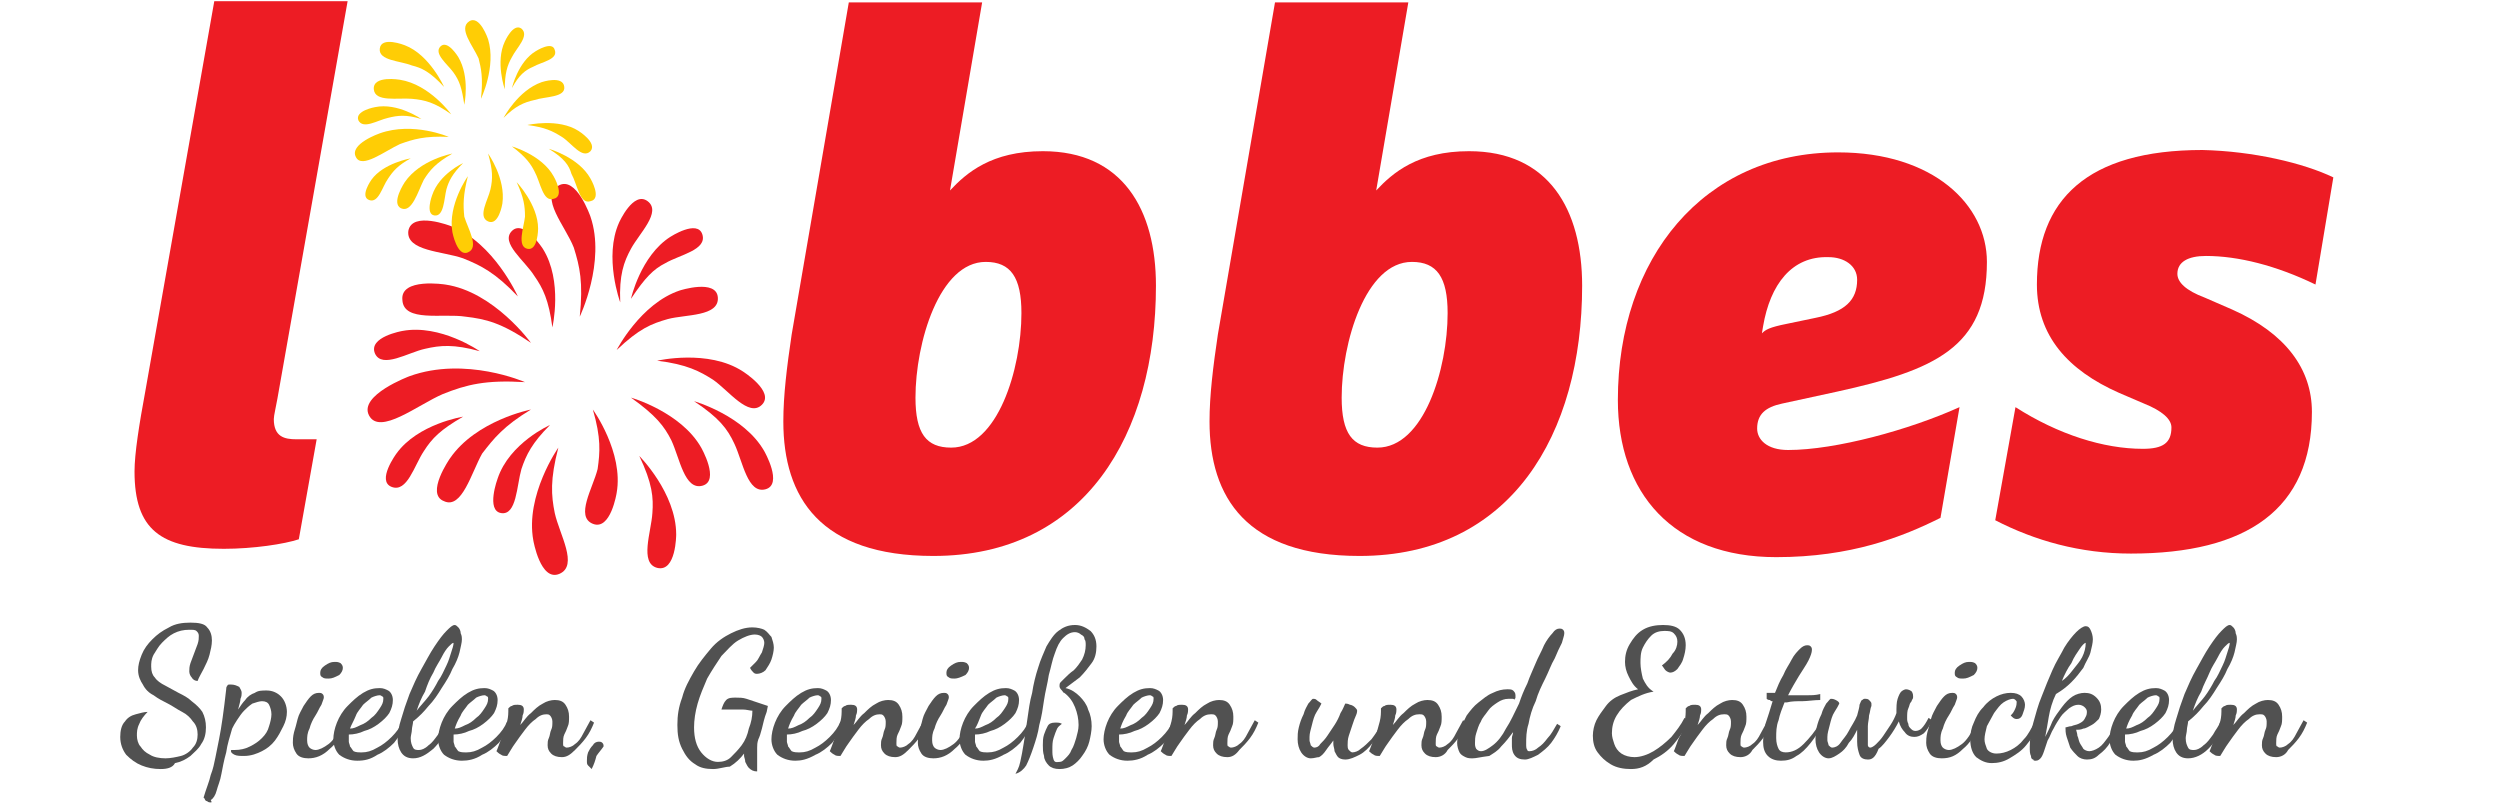 <?xml version="1.0" encoding="utf-8"?>
<!-- Generator: Adobe Illustrator 26.3.1, SVG Export Plug-In . SVG Version: 6.00 Build 0)  -->
<svg version="1.1" id="Layer_1" xmlns="http://www.w3.org/2000/svg" xmlns:xlink="http://www.w3.org/1999/xlink" x="0px" y="0px"
	 viewBox="0 0 210 68" style="enable-background:new 0 0 210 68;" xml:space="preserve">
<style type="text/css">
	.st0{fill:#ED1C24;}
	.st1{fill:#FFCD05;}
	.st2{opacity:0.68;}
</style>
<path class="st0" d="M18,0.1h11.2l-5.9,33.4c-0.1,0.6-0.3,1.4-0.3,1.7c0,1.5,0.9,1.7,1.9,1.7h1.7l-1.5,8.4c-1.2,0.4-3.8,0.8-6.3,0.8
	c-5.3,0-7.5-1.6-7.5-6.5c0-1.5,0.4-4,0.9-6.7L18,0.1z"/>
<path class="st0" d="M79.8,16c1.4-1.5,3.5-3.3,7.8-3.3c6.7,0,9.5,4.9,9.5,11.3c0,12.5-6,22.7-18.7,22.7c-9.5,0-12.6-4.9-12.6-11.3
	c0-2.2,0.3-4.6,0.7-7.3l4.8-27.9h11.2L79.8,16z M76.9,33.4c0,3,0.9,4.2,3,4.2c3.9,0,5.9-6.6,5.9-11.3c0-3-0.9-4.3-3-4.3
	C78.9,22,76.9,28.8,76.9,33.4z"/>
<path class="st0" d="M115.6,16c1.4-1.5,3.5-3.3,7.8-3.3c6.7,0,9.5,4.9,9.5,11.3c0,12.5-6,22.7-18.7,22.7c-9.5,0-12.6-4.9-12.6-11.3
	c0-2.2,0.3-4.6,0.7-7.3l4.8-27.9h11.2L115.6,16z M112.7,33.4c0,3,0.9,4.2,3,4.2c3.9,0,5.9-6.6,5.9-11.3c0-3-0.9-4.3-3-4.3
	C114.7,22,112.7,28.8,112.7,33.4z"/>
<path class="st0" d="M149.7,33.9c-1.4,0.3-2.1,0.9-2.1,2.1c0,0.9,0.8,1.8,2.6,1.8c4,0,10.2-1.7,14.4-3.6l-1.6,9.3
	c-3.2,1.6-7.5,3.3-13.8,3.3c-8.7,0-13.3-5.4-13.3-13.2c0-11.9,7.2-20.8,18.5-20.8c8,0,12.5,4.4,12.5,9.2c0,7.2-4.4,9.1-12.6,10.9
	L149.7,33.9z M148.1,27.4L148,28c0.3-0.3,0.6-0.5,2.1-0.8l2.4-0.5c2.5-0.5,3.5-1.5,3.5-3.2c0-1.2-1.1-1.9-2.4-1.9
	C150.5,21.5,148.7,23.9,148.1,27.4z"/>
<path class="st0" d="M196,14.9l-1.5,9c-3.3-1.6-6.5-2.4-9.2-2.4c-1.5,0-2.4,0.5-2.4,1.5c0,0.7,0.7,1.4,2.3,2l2.3,1
	c4.5,2,6.7,5,6.7,8.6c0,8.2-5.5,11.9-15.2,11.9c-4.3,0-8.1-1.1-11.4-2.8l1.7-9.5c3.6,2.3,7.4,3.5,10.7,3.5c1.7,0,2.4-0.5,2.4-1.8
	c0-0.7-0.8-1.4-2.3-2L178,33c-4.3-1.9-6.9-4.8-6.9-9.1c0-7.1,4.2-11.3,13.9-11.3C189.3,12.7,193.5,13.7,196,14.9z"/>
<g>
	<path class="st0" d="M43.5,24.9c0,0-2-4.5-5.6-5.9c0,0-3.3-1.3-3.6,0.4c-0.2,1.7,2.9,1.7,4.6,2.3C40.4,22.3,41.6,22.9,43.5,24.9z"
		/>
	<path class="st0" d="M38.9,35c0,0-3.8,0.6-5.6,3.1c0,0-1.7,2.3-0.4,2.8s1.9-1.8,2.7-3C36.3,36.8,37,36.1,38.9,35z"/>
	<path class="st0" d="M44.6,34.4c0,0-4.6,0.9-6.8,4.1c0,0-2.1,3-0.5,3.6c1.5,0.7,2.3-2.4,3.2-4C41.5,36.8,42.3,35.8,44.6,34.4z"/>
	<path class="st0" d="M46.2,35.7c0,0-3.4,1.5-4.4,4.5c0,0-1,2.7,0.3,2.9s1.3-2.3,1.7-3.7C44.2,38.2,44.7,37.2,46.2,35.7z"/>
	<path class="st0" d="M46.4,27.5c0,0,0.9-3.9-0.8-6.6c0,0-1.6-2.5-2.6-1.5s1.1,2.5,1.9,3.8C45.6,24.2,46.1,25.2,46.4,27.5z"/>
	<path class="st0" d="M46.9,37.6c0,0-2.8,4-2.1,7.8c0,0,0.6,3.5,2.2,2.8c1.6-0.7,0-3.3-0.4-5.1C46.3,41.6,46.2,40.3,46.9,37.6z"/>
	<path class="st0" d="M44.6,28.8c0,0-3.1-4.3-7.2-4.9c0,0-3.8-0.6-3.6,1.3c0.1,1.9,3.4,1.1,5.3,1.4C40.8,26.8,42.1,27.1,44.6,28.8z"
		/>
	<path class="st0" d="M40.3,29.5c0,0-3.3-2.3-6.5-1.7c0,0-2.9,0.5-2.3,1.9c0.6,1.3,2.8-0.1,4.2-0.4C37,29,38.1,28.9,40.3,29.5z"/>
	<path class="st0" d="M44.1,32.1c0,0-5-2.2-9.7-0.5c0,0-4.3,1.6-3.4,3.3s4.1-0.9,6.2-1.8C39.2,32.3,40.8,31.9,44.1,32.1z"/>
	<path class="st0" d="M48.7,26.6c0,0,2.2-4.6,0.9-8.4c0,0-1.2-3.5-2.7-2.6c-1.6,1,0.6,3.4,1.3,5.2C48.7,22.4,49,23.7,48.7,26.6z"/>
	<path class="st0" d="M53,25.1c0,0,0.8-3.6,3.3-5.2c0,0,2.3-1.5,2.7-0.2s-1.9,1.7-3.1,2.4C54.9,22.6,54.2,23.3,53,25.1z"/>
	<path class="st0" d="M52.1,25.4c0,0-1.4-3.8-0.1-6.7c0,0,1.2-2.7,2.4-1.8c1.2,0.9-0.7,2.7-1.4,4C52.4,22,52,23.1,52.1,25.4z"/>
	<path class="st0" d="M51.8,29.4c0,0,2-3.9,5.3-5c0,0,3.1-1,3.2,0.6c0.1,1.6-2.7,1.4-4.2,1.8C54.7,27.2,53.7,27.6,51.8,29.4z"/>
	<path class="st0" d="M55.2,30.3c0,0,4.3-1,7.2,0.9c0,0,2.7,1.7,1.6,2.8c-1.1,1.1-2.8-1.2-4.1-2.1C58.8,31.2,57.7,30.6,55.2,30.3z"
		/>
	<path class="st0" d="M58.3,33.7c0,0,4.2,1.2,5.9,4.2c0,0,1.6,2.8,0.1,3.2s-1.9-2.3-2.6-3.8C61.1,36,60.4,35.1,58.3,33.7z"/>
	<path class="st0" d="M53,33.4c0,0,4.2,1.2,5.9,4.2c0,0,1.6,2.8,0.1,3.2s-1.9-2.3-2.6-3.8C55.8,35.8,55.1,34.9,53,33.4z"/>
	<path class="st0" d="M53.7,38.3c0,0,3.1,3.1,3.1,6.6c0,0,0,3.2-1.6,2.8c-1.5-0.4-0.5-3-0.4-4.6C54.9,41.8,54.8,40.6,53.7,38.3z"/>
	<path class="st0" d="M49.8,34.4c0,0,2.6,3.6,2,7c0,0-0.5,3.2-2,2.6c-1.5-0.6,0-3,0.4-4.6C50.4,38,50.5,36.8,49.8,34.4z"/>
</g>
<g>
	<path class="st1" d="M37.3,7.3c0,0-1.2-2.7-3.3-3.5c0,0-2-0.8-2.1,0.3c-0.1,1,1.7,1,2.7,1.4C35.4,5.7,36.1,6,37.3,7.3z"/>
	<path class="st1" d="M34.5,13.3c0,0-2.3,0.4-3.3,1.8c0,0-1,1.4-0.2,1.7c0.8,0.3,1.1-1.1,1.6-1.8C33,14.4,33.4,13.9,34.5,13.3z"/>
	<path class="st1" d="M38,12.9c0,0-2.7,0.5-4,2.4c0,0-1.2,1.8-0.3,2.2c0.9,0.4,1.4-1.4,1.9-2.4C36.1,14.3,36.6,13.7,38,12.9z"/>
	<path class="st1" d="M38.9,13.7c0,0-2,0.9-2.6,2.7c0,0-0.6,1.6,0.2,1.7s0.8-1.4,1-2.2C37.7,15.2,38,14.6,38.9,13.7z"/>
	<path class="st1" d="M39,8.8c0,0,0.5-2.3-0.5-4c0,0-0.9-1.5-1.5-0.9s0.6,1.5,1.1,2.2S38.8,7.4,39,8.8z"/>
	<path class="st1" d="M39.3,14.8c0,0-1.7,2.4-1.3,4.7c0,0,0.4,2.1,1.3,1.7c1-0.4,0-2-0.3-3C38.9,17.2,38.9,16.4,39.3,14.8z"/>
	<path class="st1" d="M37.9,9.6c0,0-1.8-2.5-4.3-2.9c0,0-2.3-0.4-2.2,0.8c0.1,1.1,2,0.7,3.2,0.8C35.7,8.4,36.5,8.6,37.9,9.6z"/>
	<path class="st1" d="M35.4,10c0,0-2-1.4-3.9-1c0,0-1.7,0.3-1.4,1.1c0.4,0.8,1.6,0,2.5-0.2C33.4,9.7,34.1,9.6,35.4,10z"/>
	<path class="st1" d="M37.7,11.5c0,0-3-1.3-5.8-0.3c0,0-2.6,0.9-2,2c0.5,1,2.4-0.5,3.7-1.1C34.7,11.7,35.7,11.4,37.7,11.5z"/>
	<path class="st1" d="M40.4,8.3c0,0,1.3-2.7,0.6-5c0,0-0.7-2.1-1.6-1.5c-0.9,0.6,0.3,2,0.8,3.1C40.4,5.7,40.6,6.5,40.4,8.3z"/>
	<path class="st1" d="M43,7.4c0,0,0.5-2.2,2-3.1c0,0,1.4-0.9,1.6-0.1c0.3,0.8-1.1,1-1.8,1.4C44.1,5.9,43.6,6.3,43,7.4z"/>
	<path class="st1" d="M42.4,7.5c0,0-0.8-2.3,0-4c0,0,0.7-1.6,1.4-1.1C44.5,3,43.4,4,43,4.8C42.6,5.5,42.4,6.2,42.4,7.5z"/>
	<path class="st1" d="M42.3,9.9c0,0,1.2-2.3,3.2-3c0,0,1.8-0.6,1.9,0.4c0.1,0.9-1.6,0.8-2.5,1.1C44,8.6,43.3,8.9,42.3,9.9z"/>
	<path class="st1" d="M44.3,10.5c0,0,2.6-0.6,4.3,0.5c0,0,1.6,1,1,1.7c-0.7,0.7-1.6-0.7-2.4-1.2C46.4,11,45.8,10.7,44.3,10.5z"/>
	<path class="st1" d="M46.1,12.5c0,0,2.5,0.7,3.5,2.5c0,0,1,1.7,0,1.9c-0.9,0.3-1.1-1.4-1.6-2.3C47.8,13.9,47.4,13.3,46.1,12.5z"/>
	<path class="st1" d="M43,12.3c0,0,2.5,0.7,3.5,2.5c0,0,1,1.7,0,1.9c-0.9,0.3-1.1-1.4-1.6-2.3C44.6,13.8,44.2,13.2,43,12.3z"/>
	<path class="st1" d="M43.4,15.3c0,0,1.8,1.9,1.8,3.9c0,0,0,1.9-0.9,1.7c-0.9-0.2-0.3-1.8-0.2-2.7C44.1,17.3,44,16.6,43.4,15.3z"/>
	<path class="st1" d="M41,12.9c0,0,1.5,2.1,1.2,4.2c0,0-0.3,1.9-1.2,1.5s0-1.8,0.2-2.7C41.4,15,41.4,14.3,41,12.9z"/>
</g>
<g class="st2">
	<path d="M13.5,64.6c-0.6,0-1.1-0.1-1.6-0.3c-0.5-0.2-0.9-0.5-1.3-0.9c-0.3-0.4-0.5-0.9-0.5-1.5c0-0.5,0.1-1,0.4-1.3
		c0.2-0.3,0.5-0.5,0.9-0.6c0.4-0.1,0.7-0.2,1-0.2c-0.3,0.3-0.6,0.7-0.7,1c-0.2,0.4-0.2,0.7-0.2,1c0,0.3,0.1,0.7,0.3,0.9
		c0.2,0.3,0.4,0.5,0.8,0.7c0.3,0.2,0.8,0.3,1.3,0.3c0.4,0,0.9-0.1,1.3-0.2c0.4-0.1,0.8-0.4,1-0.7c0.3-0.3,0.4-0.7,0.4-1.1
		c0-0.4-0.1-0.8-0.4-1.1c-0.2-0.3-0.5-0.6-0.9-0.8c-0.4-0.2-0.8-0.5-1.2-0.7c-0.4-0.2-0.8-0.4-1.2-0.7c-0.4-0.2-0.7-0.5-0.9-0.9
		c-0.2-0.3-0.4-0.7-0.4-1.2c0-0.4,0.1-0.8,0.3-1.3c0.2-0.5,0.5-0.9,0.9-1.3c0.4-0.4,0.8-0.7,1.4-1c0.5-0.3,1.1-0.4,1.8-0.4
		c0.7,0,1.2,0.1,1.4,0.4c0.3,0.3,0.4,0.7,0.4,1.1c0,0.4-0.1,0.8-0.2,1.2c-0.1,0.4-0.3,0.8-0.5,1.2c-0.2,0.4-0.4,0.7-0.5,1
		c-0.2,0-0.4-0.1-0.5-0.3c-0.1-0.1-0.2-0.3-0.2-0.5c0-0.2,0-0.4,0.1-0.7c0.1-0.3,0.2-0.5,0.3-0.8c0.1-0.3,0.2-0.5,0.3-0.8
		c0.1-0.3,0.1-0.5,0.1-0.7c0-0.2-0.1-0.3-0.2-0.4c-0.1-0.1-0.3-0.1-0.6-0.1c-0.5,0-0.9,0.1-1.3,0.3c-0.4,0.2-0.7,0.5-1,0.8
		c-0.3,0.3-0.5,0.7-0.7,1c-0.2,0.4-0.2,0.7-0.2,1c0,0.4,0.1,0.7,0.3,0.9c0.2,0.3,0.5,0.5,0.9,0.7c0.4,0.2,0.7,0.4,1.1,0.6
		s0.8,0.4,1.1,0.7c0.4,0.3,0.7,0.6,0.9,0.9c0.2,0.4,0.3,0.8,0.3,1.3c0,0.5-0.1,1-0.4,1.4c-0.2,0.4-0.6,0.7-0.9,1
		c-0.4,0.3-0.8,0.5-1.3,0.6C14.5,64.5,14,64.6,13.5,64.6z"/>
	<path d="M17.7,67.4c-0.1,0-0.2,0-0.3-0.1c-0.1,0-0.2-0.1-0.2-0.2c-0.1-0.1-0.1-0.1-0.1-0.1c0.2-0.7,0.5-1.4,0.6-1.9
		c0.2-0.5,0.3-1,0.4-1.5c0.1-0.5,0.2-1,0.3-1.5c0.1-0.5,0.2-1.1,0.3-1.8c0.1-0.7,0.2-1.5,0.3-2.4c0-0.1,0-0.2,0.1-0.3
		c0-0.1,0.1-0.1,0.3-0.1c0.3,0,0.5,0.1,0.7,0.2c0.1,0.2,0.2,0.3,0.2,0.5c0,0.1,0,0.3-0.1,0.5c0,0.2-0.1,0.5-0.2,0.9
		c0.2-0.3,0.4-0.6,0.6-0.8c0.2-0.3,0.5-0.5,0.8-0.6c0.3-0.2,0.6-0.2,1-0.2c0.5,0,0.9,0.2,1.2,0.5c0.3,0.3,0.5,0.8,0.5,1.3
		c0,0.4-0.1,0.8-0.3,1.2c-0.2,0.4-0.4,0.8-0.7,1.2c-0.3,0.4-0.7,0.7-1.1,0.9c-0.4,0.2-0.9,0.4-1.5,0.4c-0.3,0-0.6,0-0.8-0.1
		c-0.2-0.1-0.3-0.2-0.3-0.3c0-0.1,0-0.1,0.1-0.1s0.2,0,0.2,0c0.5,0,0.9-0.1,1.3-0.3c0.4-0.2,0.7-0.4,1-0.7c0.3-0.3,0.5-0.6,0.6-1
		c0.1-0.3,0.2-0.7,0.2-1c0-0.3-0.1-0.6-0.2-0.8c-0.1-0.2-0.3-0.3-0.6-0.3c-0.2,0-0.5,0.1-0.8,0.2c-0.3,0.2-0.5,0.4-0.7,0.6
		c-0.2,0.2-0.4,0.5-0.6,0.8c-0.2,0.3-0.3,0.5-0.4,0.7c-0.2,0.7-0.4,1.3-0.5,2c-0.2,0.7-0.3,1.3-0.4,1.8c-0.1,0.6-0.3,1-0.4,1.4
		c-0.1,0.4-0.3,0.7-0.5,0.8C17.8,67.4,17.8,67.4,17.7,67.4z"/>
	<path d="M25.9,63.7c-0.4,0-0.8-0.1-1-0.4c-0.2-0.3-0.3-0.6-0.3-0.9c0-0.2,0-0.5,0.1-0.9c0.1-0.3,0.2-0.7,0.3-1.1
		c0.1-0.4,0.3-0.7,0.5-1.1c0.2-0.3,0.4-0.6,0.6-0.8c0.2-0.2,0.4-0.3,0.7-0.3c0.1,0,0.2,0,0.3,0.1c0.1,0.1,0.1,0.2,0.1,0.3
		c0,0.1-0.1,0.3-0.2,0.6c-0.2,0.3-0.3,0.6-0.5,0.9c-0.2,0.3-0.4,0.7-0.5,1.1c-0.2,0.4-0.2,0.7-0.2,1c0,0.3,0.1,0.5,0.2,0.6
		c0.1,0.1,0.3,0.2,0.5,0.2c0.3,0,0.7-0.2,1.1-0.5c0.4-0.3,0.8-0.9,1.2-1.8l0.2,0.2c-0.3,0.9-0.8,1.6-1.3,2
		C27.1,63.5,26.5,63.7,25.9,63.7z M27.6,57c-0.2,0-0.4,0-0.5-0.1c-0.2-0.1-0.2-0.2-0.2-0.4c0-0.2,0.1-0.4,0.4-0.6
		c0.3-0.2,0.5-0.3,0.8-0.3c0.2,0,0.3,0,0.5,0.1c0.1,0.1,0.2,0.2,0.2,0.4c0,0.2-0.1,0.4-0.3,0.6C28.1,56.9,27.9,57,27.6,57z"/>
	<path d="M30,63.9c-0.6,0-1.1-0.2-1.5-0.5c-0.3-0.3-0.5-0.8-0.5-1.3c0-0.4,0.1-0.9,0.3-1.4c0.2-0.5,0.5-1,0.9-1.4
		c0.4-0.4,0.8-0.8,1.3-1.1c0.5-0.3,0.9-0.4,1.4-0.4c0.3,0,0.5,0.1,0.7,0.2c0.2,0.1,0.4,0.4,0.4,0.8c0,0.4-0.1,0.7-0.3,1.1
		c-0.2,0.3-0.5,0.6-0.9,0.9c-0.4,0.3-0.8,0.5-1.2,0.6c-0.4,0.2-0.9,0.3-1.3,0.3c0,0,0,0.1,0,0.1c0,0,0,0.1,0,0.2c0,0,0,0.1,0,0.3
		c0,0.1,0.1,0.3,0.1,0.4c0.1,0.1,0.2,0.3,0.3,0.4c0.2,0.1,0.4,0.1,0.7,0.1c0.4,0,0.8-0.1,1.3-0.4c0.4-0.2,0.8-0.5,1.2-0.9
		c0.4-0.4,0.7-0.8,0.9-1.3l0.3,0.2c-0.3,0.6-0.6,1.1-1,1.6c-0.4,0.4-0.9,0.8-1.4,1C31.1,63.8,30.6,63.9,30,63.9z M29.4,61.2
		c0.3,0,0.5-0.1,0.9-0.3c0.3-0.1,0.6-0.3,0.9-0.6c0.3-0.2,0.5-0.5,0.7-0.8c0.2-0.3,0.3-0.5,0.3-0.8c0-0.1,0-0.2-0.1-0.2
		c0,0-0.1-0.1-0.2-0.1c-0.2,0-0.5,0.1-0.7,0.2c-0.2,0.2-0.5,0.4-0.7,0.6c-0.2,0.3-0.5,0.6-0.6,0.9C29.7,60.6,29.5,60.9,29.4,61.2z"
		/>
	<path d="M34.7,63.7c-0.5,0-0.8-0.2-1-0.5c-0.2-0.3-0.3-0.7-0.3-1.1c0-0.5,0.1-1.1,0.3-1.7c0.2-0.7,0.4-1.3,0.7-2.1
		c0.3-0.7,0.6-1.4,1-2.1c0.4-0.7,0.7-1.3,1.1-1.9c0.4-0.6,0.7-1,1-1.3c0.3-0.3,0.5-0.5,0.7-0.5c0.1,0,0.2,0.1,0.3,0.2
		c0.1,0.1,0.2,0.3,0.2,0.5c0.1,0.2,0.1,0.4,0.1,0.5c0,0.3-0.1,0.6-0.2,1.1c-0.1,0.4-0.3,0.9-0.6,1.4c-0.2,0.5-0.5,1-0.9,1.6
		c-0.3,0.5-0.7,1.1-1.1,1.5c-0.4,0.5-0.8,0.9-1.3,1.3c0,0.2-0.1,0.5-0.1,0.7c0,0.2-0.1,0.5-0.1,0.7c0,0.4,0.1,0.6,0.2,0.8
		c0.1,0.2,0.3,0.2,0.5,0.2c0.2,0,0.5-0.1,0.8-0.4c0.3-0.2,0.5-0.5,0.8-0.9c0.2-0.4,0.5-0.7,0.6-1.1l0.4,0.2
		c-0.4,0.9-0.9,1.6-1.4,2.1C35.8,63.4,35.3,63.7,34.7,63.7z M35,59.7c0.3-0.4,0.7-0.8,1-1.2c0.3-0.4,0.6-0.9,0.8-1.3
		c0.3-0.4,0.5-0.9,0.7-1.3c0.2-0.4,0.3-0.8,0.4-1.1c0.1-0.3,0.2-0.6,0.2-0.8c0,0,0,0,0,0c0,0,0,0,0,0c-0.1,0-0.2,0.1-0.4,0.3
		c-0.2,0.2-0.4,0.5-0.6,0.9c-0.2,0.4-0.5,0.8-0.7,1.3c-0.3,0.5-0.5,1-0.7,1.6C35.4,58.6,35.2,59.1,35,59.7z"/>
	<path d="M38.8,63.9c-0.6,0-1.1-0.2-1.5-0.5c-0.3-0.3-0.5-0.8-0.5-1.3c0-0.4,0.1-0.9,0.3-1.4c0.2-0.5,0.5-1,0.9-1.4
		c0.4-0.4,0.8-0.8,1.3-1.1c0.5-0.3,0.9-0.4,1.4-0.4c0.3,0,0.5,0.1,0.7,0.2c0.2,0.1,0.4,0.4,0.4,0.8c0,0.4-0.1,0.7-0.3,1.1
		c-0.2,0.3-0.5,0.6-0.9,0.9c-0.4,0.3-0.8,0.5-1.2,0.6c-0.4,0.2-0.9,0.3-1.3,0.3c0,0,0,0.1,0,0.1c0,0,0,0.1,0,0.2c0,0,0,0.1,0,0.3
		c0,0.1,0.1,0.3,0.1,0.4c0.1,0.1,0.2,0.3,0.3,0.4c0.2,0.1,0.4,0.1,0.7,0.1c0.4,0,0.8-0.1,1.3-0.4c0.4-0.2,0.8-0.5,1.2-0.9
		c0.4-0.4,0.7-0.8,0.9-1.3l0.3,0.2c-0.3,0.6-0.6,1.1-1,1.6c-0.4,0.4-0.9,0.8-1.4,1C39.9,63.8,39.3,63.9,38.8,63.9z M38.2,61.2
		c0.3,0,0.5-0.1,0.9-0.3c0.3-0.1,0.6-0.3,0.9-0.6c0.3-0.2,0.5-0.5,0.7-0.8c0.2-0.3,0.3-0.5,0.3-0.8c0-0.1,0-0.2-0.1-0.2
		c0,0-0.1-0.1-0.2-0.1c-0.2,0-0.5,0.1-0.7,0.2c-0.2,0.2-0.5,0.4-0.7,0.6c-0.2,0.3-0.5,0.6-0.6,0.9C38.4,60.6,38.3,60.9,38.2,61.2z"
		/>
	<path d="M47.2,63.6c-0.4,0-0.7-0.1-0.9-0.3c-0.2-0.2-0.3-0.4-0.3-0.7c0-0.2,0-0.4,0.1-0.6c0.1-0.2,0.1-0.5,0.2-0.7
		c0.1-0.2,0.1-0.4,0.1-0.7c0-0.2-0.1-0.4-0.2-0.5C46.1,60,46,60,45.9,60c-0.3,0-0.6,0.1-0.9,0.4c-0.3,0.2-0.6,0.5-0.9,0.9
		c-0.3,0.4-0.6,0.8-0.8,1.1c-0.3,0.4-0.5,0.8-0.7,1.1c-0.2,0-0.4,0-0.5-0.1c-0.2-0.1-0.3-0.2-0.4-0.3c0,0,0.1-0.2,0.2-0.5
		c0.1-0.3,0.2-0.6,0.4-0.9c0.1-0.4,0.2-0.7,0.3-1.1c0.1-0.4,0.1-0.7,0.1-1.1c0.1-0.1,0.2-0.2,0.3-0.2c0.1-0.1,0.3-0.1,0.5-0.1
		c0.3,0,0.5,0.1,0.5,0.4c0,0.1,0,0.3-0.1,0.5c0,0.2-0.1,0.5-0.2,0.8c0.3-0.3,0.5-0.7,0.9-1c0.3-0.3,0.6-0.6,1-0.8
		c0.3-0.2,0.7-0.3,1-0.3c0.4,0,0.7,0.1,0.9,0.4c0.2,0.3,0.3,0.6,0.3,1c0,0.3,0,0.6-0.1,0.8c-0.1,0.3-0.2,0.5-0.3,0.7
		c-0.1,0.2-0.1,0.5-0.1,0.7c0,0.2,0,0.3,0.1,0.3c0.1,0.1,0.2,0.1,0.2,0.1c0.2,0,0.5-0.1,0.7-0.3c0.3-0.2,0.5-0.5,0.7-0.9
		c0.2-0.4,0.4-0.7,0.6-1.1l0.3,0.2c-0.2,0.5-0.4,0.9-0.7,1.3c-0.3,0.4-0.6,0.7-0.9,1C47.9,63.4,47.6,63.6,47.2,63.6z"/>
	<path d="M49.7,64.6c-0.1-0.1-0.2-0.2-0.3-0.3c-0.1-0.1-0.1-0.2-0.1-0.4c0-0.2,0-0.4,0.1-0.7c0.1-0.2,0.2-0.4,0.4-0.6
		c0.1-0.2,0.3-0.3,0.5-0.3c0.1,0,0.2,0,0.3,0.1c0.1,0.1,0.1,0.2,0.1,0.3c-0.2,0.3-0.4,0.5-0.6,0.8C50,63.9,49.9,64.2,49.7,64.6z"/>
	<path d="M59.9,64.6c-0.6,0-1.1-0.1-1.5-0.4c-0.5-0.3-0.8-0.7-1.1-1.3c-0.3-0.6-0.4-1.2-0.4-2c0-0.8,0.1-1.5,0.4-2.3
		c0.2-0.8,0.6-1.5,1-2.2c0.4-0.7,0.9-1.3,1.4-1.9c0.5-0.6,1.1-1,1.7-1.3c0.6-0.3,1.2-0.5,1.8-0.5c0.4,0,0.8,0.1,1,0.2
		c0.3,0.2,0.4,0.4,0.6,0.6c0.1,0.3,0.2,0.6,0.2,0.9c0,0.3-0.1,0.7-0.2,1c-0.1,0.3-0.3,0.6-0.5,0.9c-0.2,0.2-0.5,0.3-0.7,0.3
		c-0.1,0-0.2,0-0.3-0.1c-0.1-0.1-0.2-0.2-0.3-0.4c0.1-0.1,0.3-0.3,0.5-0.5c0.2-0.2,0.3-0.5,0.5-0.8c0.1-0.3,0.2-0.6,0.2-0.8
		c0-0.2-0.1-0.4-0.2-0.5c-0.1-0.1-0.3-0.2-0.6-0.2c-0.4,0-0.9,0.2-1.4,0.5c-0.5,0.3-0.9,0.8-1.4,1.3c-0.4,0.6-0.8,1.2-1.2,1.9
		c-0.3,0.7-0.6,1.4-0.8,2.1c-0.2,0.7-0.3,1.4-0.3,2c0,0.9,0.2,1.6,0.6,2.1c0.4,0.5,0.9,0.8,1.4,0.8c0.4,0,0.8-0.1,1.1-0.4
		c0.3-0.3,0.6-0.6,0.9-1c0.3-0.4,0.5-0.9,0.6-1.4c0.2-0.5,0.3-1,0.3-1.5c-0.2,0-0.5-0.1-0.8-0.1c-0.3,0-0.5,0-0.8,0
		c-0.2,0-0.3,0-0.5,0c-0.2,0-0.3,0-0.5,0c0.1-0.3,0.2-0.6,0.4-0.8c0.2-0.2,0.5-0.2,0.8-0.2c0.3,0,0.6,0,0.9,0.1
		c0.3,0.1,0.6,0.2,0.9,0.3c0.3,0.1,0.6,0.2,0.9,0.3l-0.1,0.5c-0.2,0.5-0.3,1-0.4,1.4c-0.1,0.4-0.2,0.7-0.3,0.9
		c-0.1,0.3-0.1,0.5-0.1,0.7c0,0.2,0,0.4,0,0.6c0,0.2,0,0.4,0,0.6s0,0.5,0,0.8c-0.3,0-0.5-0.1-0.7-0.3c-0.1-0.1-0.2-0.3-0.3-0.5
		c0-0.2-0.1-0.4-0.1-0.5c0,0,0-0.1,0-0.1c0,0,0-0.1,0-0.1c-0.3,0.4-0.7,0.8-1.2,1.1C60.9,64.4,60.4,64.6,59.9,64.6z"/>
	<path d="M66.8,63.9c-0.6,0-1.1-0.2-1.5-0.5c-0.3-0.3-0.5-0.8-0.5-1.3c0-0.4,0.1-0.9,0.3-1.4c0.2-0.5,0.5-1,0.9-1.4
		c0.4-0.4,0.8-0.8,1.3-1.1c0.5-0.3,0.9-0.4,1.4-0.4c0.3,0,0.5,0.1,0.7,0.2c0.2,0.1,0.4,0.4,0.4,0.8c0,0.4-0.1,0.7-0.3,1.1
		c-0.2,0.3-0.5,0.6-0.9,0.9c-0.4,0.3-0.8,0.5-1.2,0.6c-0.4,0.2-0.9,0.3-1.3,0.3c0,0,0,0.1,0,0.1c0,0,0,0.1,0,0.2c0,0,0,0.1,0,0.3
		c0,0.1,0.1,0.3,0.1,0.4c0.1,0.1,0.2,0.3,0.3,0.4c0.2,0.1,0.4,0.1,0.7,0.1c0.4,0,0.8-0.1,1.3-0.4c0.4-0.2,0.8-0.5,1.2-0.9
		c0.4-0.4,0.7-0.8,0.9-1.3l0.3,0.2c-0.3,0.6-0.6,1.1-1,1.6c-0.4,0.4-0.9,0.8-1.4,1C67.8,63.8,67.3,63.9,66.8,63.9z M66.2,61.2
		c0.3,0,0.5-0.1,0.9-0.3c0.3-0.1,0.6-0.3,0.9-0.6c0.3-0.2,0.5-0.5,0.7-0.8c0.2-0.3,0.3-0.5,0.3-0.8c0-0.1,0-0.2-0.1-0.2
		c0,0-0.1-0.1-0.2-0.1c-0.2,0-0.5,0.1-0.7,0.2c-0.2,0.2-0.5,0.4-0.7,0.6c-0.2,0.3-0.5,0.6-0.6,0.9C66.4,60.6,66.3,60.9,66.2,61.2z"
		/>
	<path d="M75.2,63.6c-0.4,0-0.7-0.1-0.9-0.3c-0.2-0.2-0.3-0.4-0.3-0.7c0-0.2,0-0.4,0.1-0.6c0.1-0.2,0.1-0.5,0.2-0.7
		c0.1-0.2,0.1-0.4,0.1-0.7c0-0.2-0.1-0.4-0.2-0.5C74.1,60,74,60,73.9,60c-0.3,0-0.6,0.1-0.9,0.4c-0.3,0.2-0.6,0.5-0.9,0.9
		c-0.3,0.4-0.6,0.8-0.8,1.1c-0.3,0.4-0.5,0.8-0.7,1.1c-0.2,0-0.4,0-0.5-0.1c-0.2-0.1-0.3-0.2-0.4-0.3c0,0,0.1-0.2,0.2-0.5
		c0.1-0.3,0.2-0.6,0.4-0.9c0.1-0.4,0.2-0.7,0.3-1.1c0.1-0.4,0.1-0.7,0.1-1.1c0.1-0.1,0.2-0.2,0.3-0.2c0.1-0.1,0.3-0.1,0.5-0.1
		c0.3,0,0.5,0.1,0.5,0.4c0,0.1,0,0.3-0.1,0.5c0,0.2-0.1,0.5-0.2,0.8c0.3-0.3,0.5-0.7,0.9-1c0.3-0.3,0.6-0.6,1-0.8
		c0.3-0.2,0.7-0.3,1-0.3c0.4,0,0.7,0.1,0.9,0.4c0.2,0.3,0.3,0.6,0.3,1c0,0.3,0,0.6-0.1,0.8c-0.1,0.3-0.2,0.5-0.3,0.7
		c-0.1,0.2-0.1,0.5-0.1,0.7c0,0.2,0,0.3,0.1,0.3c0.1,0.1,0.2,0.1,0.2,0.1c0.2,0,0.5-0.1,0.7-0.3c0.3-0.2,0.5-0.5,0.7-0.9
		c0.2-0.4,0.4-0.7,0.6-1.1l0.3,0.2c-0.2,0.5-0.4,0.9-0.7,1.3c-0.3,0.4-0.6,0.7-0.9,1C75.9,63.4,75.6,63.6,75.2,63.6z"/>
	<path d="M78.4,63.7c-0.4,0-0.8-0.1-1-0.4c-0.2-0.3-0.3-0.6-0.3-0.9c0-0.2,0-0.5,0.1-0.9c0.1-0.3,0.2-0.7,0.3-1.1
		c0.1-0.4,0.3-0.7,0.5-1.1c0.2-0.3,0.4-0.6,0.6-0.8c0.2-0.2,0.4-0.3,0.7-0.3c0.1,0,0.2,0,0.3,0.1c0.1,0.1,0.1,0.2,0.1,0.3
		c0,0.1-0.1,0.3-0.2,0.6c-0.2,0.3-0.3,0.6-0.5,0.9c-0.2,0.3-0.4,0.7-0.5,1.1c-0.2,0.4-0.2,0.7-0.2,1c0,0.3,0.1,0.5,0.2,0.6
		c0.1,0.1,0.3,0.2,0.5,0.2c0.3,0,0.7-0.2,1.1-0.5c0.4-0.3,0.8-0.9,1.2-1.8l0.2,0.2c-0.3,0.9-0.8,1.6-1.3,2
		C79.6,63.5,79,63.7,78.4,63.7z M80.2,57c-0.2,0-0.4,0-0.5-0.1c-0.2-0.1-0.2-0.2-0.2-0.4c0-0.2,0.1-0.4,0.4-0.6
		c0.3-0.2,0.5-0.3,0.8-0.3c0.2,0,0.3,0,0.5,0.1c0.1,0.1,0.2,0.2,0.2,0.4c0,0.2-0.1,0.4-0.3,0.6C80.7,56.9,80.4,57,80.2,57z"/>
	<path d="M82.6,63.9c-0.6,0-1.1-0.2-1.5-0.5c-0.3-0.3-0.5-0.8-0.5-1.3c0-0.4,0.1-0.9,0.3-1.4c0.2-0.5,0.5-1,0.9-1.4
		c0.4-0.4,0.8-0.8,1.3-1.1c0.5-0.3,0.9-0.4,1.4-0.4c0.3,0,0.5,0.1,0.7,0.2c0.2,0.1,0.4,0.4,0.4,0.8c0,0.4-0.1,0.7-0.3,1.1
		c-0.2,0.3-0.5,0.6-0.9,0.9c-0.4,0.3-0.8,0.5-1.2,0.6c-0.4,0.2-0.9,0.3-1.3,0.3c0,0,0,0.1,0,0.1c0,0,0,0.1,0,0.2c0,0,0,0.1,0,0.3
		c0,0.1,0.1,0.3,0.1,0.4c0.1,0.1,0.2,0.3,0.3,0.4c0.2,0.1,0.4,0.1,0.7,0.1c0.4,0,0.8-0.1,1.3-0.4c0.4-0.2,0.8-0.5,1.2-0.9
		c0.4-0.4,0.7-0.8,0.9-1.3l0.3,0.2c-0.3,0.6-0.6,1.1-1,1.6c-0.4,0.4-0.9,0.8-1.4,1C83.6,63.8,83.1,63.9,82.6,63.9z M81.9,61.2
		c0.3,0,0.5-0.1,0.9-0.3c0.3-0.1,0.6-0.3,0.9-0.6c0.3-0.2,0.5-0.5,0.7-0.8c0.2-0.3,0.3-0.5,0.3-0.8c0-0.1,0-0.2-0.1-0.2
		c0,0-0.1-0.1-0.2-0.1c-0.2,0-0.5,0.1-0.7,0.2c-0.2,0.2-0.5,0.4-0.7,0.6c-0.2,0.3-0.5,0.6-0.6,0.9C82.2,60.6,82.1,60.9,81.9,61.2z"
		/>
	<path d="M85.3,65c0.1-0.2,0.3-0.5,0.4-1c0.1-0.4,0.2-1,0.3-1.6s0.2-1.3,0.3-2c0.1-0.7,0.2-1.5,0.4-2.2c0.1-0.7,0.3-1.5,0.5-2.1
		c0.2-0.7,0.5-1.3,0.7-1.8c0.3-0.5,0.6-1,1-1.3c0.4-0.3,0.8-0.5,1.4-0.5c0.5,0,0.9,0.2,1.3,0.5c0.3,0.3,0.5,0.7,0.5,1.3
		c0,0.5-0.1,1-0.4,1.4c-0.3,0.4-0.6,0.8-1,1.2c-0.4,0.3-0.8,0.6-1.2,0.9c0.5,0.1,0.9,0.4,1.2,0.7c0.3,0.3,0.6,0.7,0.7,1.1
		c0.2,0.4,0.3,0.9,0.3,1.4c0,0.4-0.1,0.9-0.2,1.3c-0.1,0.4-0.3,0.8-0.6,1.2c-0.2,0.3-0.5,0.6-0.8,0.8c-0.3,0.2-0.7,0.3-1.1,0.3
		c-0.4,0-0.7-0.1-0.9-0.3c-0.2-0.2-0.4-0.5-0.4-0.8c-0.1-0.3-0.1-0.6-0.1-0.9c0-0.3,0-0.6,0.1-0.9c0.1-0.3,0.2-0.5,0.3-0.7
		c0.1-0.2,0.3-0.3,0.6-0.3c0,0,0.1,0,0.2,0c0.1,0,0.2,0,0.4,0.1c-0.1,0.1-0.3,0.2-0.4,0.4c-0.1,0.2-0.2,0.5-0.3,0.8
		c-0.1,0.3-0.1,0.6-0.1,1c0,0.3,0,0.5,0.1,0.8S88.8,64,89,64c0.2,0,0.3-0.1,0.5-0.3c0.2-0.2,0.4-0.4,0.5-0.7c0.2-0.3,0.3-0.7,0.4-1
		c0.1-0.4,0.2-0.7,0.2-1.1c0-0.5-0.1-1-0.3-1.5c-0.2-0.5-0.5-0.9-0.9-1.2c-0.1,0-0.1-0.1-0.2-0.2C89,57.8,89,57.7,89,57.6
		c0-0.1,0-0.2,0.1-0.3c0.1-0.1,0.2-0.2,0.3-0.3c0.2-0.2,0.5-0.5,0.8-0.7c0.3-0.3,0.5-0.6,0.7-0.9c0.2-0.4,0.3-0.8,0.3-1.2
		c0-0.2,0-0.4-0.1-0.5c0-0.2-0.1-0.3-0.3-0.4c-0.1-0.1-0.3-0.2-0.5-0.2c-0.4,0-0.7,0.2-1,0.5c-0.3,0.3-0.5,0.7-0.7,1.3
		c-0.2,0.5-0.3,1.1-0.5,1.8c-0.1,0.7-0.3,1.4-0.4,2.1c-0.1,0.7-0.2,1.4-0.4,2.1c-0.1,0.7-0.3,1.3-0.5,1.9c-0.2,0.6-0.4,1.1-0.6,1.5
		C86,64.6,85.7,64.9,85.3,65z"/>
	<path d="M94.7,63.9c-0.6,0-1.1-0.2-1.5-0.5c-0.3-0.3-0.5-0.8-0.5-1.3c0-0.4,0.1-0.9,0.3-1.4c0.2-0.5,0.5-1,0.9-1.4
		c0.4-0.4,0.8-0.8,1.3-1.1c0.5-0.3,0.9-0.4,1.4-0.4c0.3,0,0.5,0.1,0.7,0.2c0.2,0.1,0.4,0.4,0.4,0.8c0,0.4-0.1,0.7-0.3,1.1
		c-0.2,0.3-0.5,0.6-0.9,0.9c-0.4,0.3-0.8,0.5-1.2,0.6c-0.4,0.2-0.9,0.3-1.3,0.3c0,0,0,0.1,0,0.1c0,0,0,0.1,0,0.2c0,0,0,0.1,0,0.3
		c0,0.1,0.1,0.3,0.1,0.4c0.1,0.1,0.2,0.3,0.3,0.4c0.2,0.1,0.4,0.1,0.7,0.1c0.4,0,0.8-0.1,1.3-0.4c0.4-0.2,0.8-0.5,1.2-0.9
		c0.4-0.4,0.7-0.8,0.9-1.3l0.3,0.2c-0.3,0.6-0.6,1.1-1,1.6c-0.4,0.4-0.9,0.8-1.4,1C95.8,63.8,95.2,63.9,94.7,63.9z M94.1,61.2
		c0.3,0,0.5-0.1,0.9-0.3c0.3-0.1,0.6-0.3,0.9-0.6c0.3-0.2,0.5-0.5,0.7-0.8c0.2-0.3,0.3-0.5,0.3-0.8c0-0.1,0-0.2-0.1-0.2
		c0,0-0.1-0.1-0.2-0.1c-0.2,0-0.5,0.1-0.7,0.2c-0.2,0.2-0.5,0.4-0.7,0.6c-0.2,0.3-0.5,0.6-0.6,0.9C94.3,60.6,94.2,60.9,94.1,61.2z"
		/>
	<path d="M103.1,63.6c-0.4,0-0.7-0.1-0.9-0.3c-0.2-0.2-0.3-0.4-0.3-0.7c0-0.2,0-0.4,0.1-0.6c0.1-0.2,0.1-0.5,0.2-0.7
		c0.1-0.2,0.1-0.4,0.1-0.7c0-0.2-0.1-0.4-0.2-0.5c-0.1-0.1-0.2-0.1-0.4-0.1c-0.3,0-0.6,0.1-0.9,0.4c-0.3,0.2-0.6,0.5-0.9,0.9
		c-0.3,0.4-0.6,0.8-0.8,1.1c-0.3,0.4-0.5,0.8-0.7,1.1c-0.2,0-0.4,0-0.5-0.1c-0.2-0.1-0.3-0.2-0.4-0.3c0,0,0.1-0.2,0.2-0.5
		c0.1-0.3,0.2-0.6,0.4-0.9c0.1-0.4,0.2-0.7,0.3-1.1c0.1-0.4,0.1-0.7,0.1-1.1c0.1-0.1,0.2-0.2,0.3-0.2c0.1-0.1,0.3-0.1,0.5-0.1
		c0.3,0,0.5,0.1,0.5,0.4c0,0.1,0,0.3-0.1,0.5c0,0.2-0.1,0.5-0.2,0.8c0.3-0.3,0.5-0.7,0.9-1c0.3-0.3,0.6-0.6,1-0.8
		c0.3-0.2,0.7-0.3,1-0.3c0.4,0,0.7,0.1,0.9,0.4c0.2,0.3,0.3,0.6,0.3,1c0,0.3,0,0.6-0.1,0.8c-0.1,0.3-0.2,0.5-0.3,0.7
		c-0.1,0.2-0.1,0.5-0.1,0.7c0,0.2,0,0.3,0.1,0.3c0.1,0.1,0.2,0.1,0.2,0.1c0.2,0,0.5-0.1,0.7-0.3c0.3-0.2,0.5-0.5,0.7-0.9
		c0.2-0.4,0.4-0.7,0.6-1.1l0.3,0.2c-0.2,0.5-0.4,0.9-0.7,1.3c-0.3,0.4-0.6,0.7-0.9,1C103.8,63.4,103.5,63.6,103.1,63.6z"/>
	<path d="M110.1,63.7c-0.3,0-0.6-0.2-0.8-0.5c-0.2-0.3-0.3-0.7-0.3-1.1c0-0.3,0-0.6,0.1-1c0.1-0.4,0.2-0.7,0.4-1.1
		c0.1-0.4,0.3-0.7,0.4-0.9c0.2-0.2,0.3-0.4,0.4-0.4c0.1,0,0.2,0,0.3,0.1c0.1,0.1,0.3,0.2,0.4,0.3c-0.1,0.2-0.2,0.4-0.4,0.7
		c-0.2,0.3-0.3,0.7-0.4,1.1s-0.2,0.7-0.2,1c0,0,0,0.1,0,0.3c0,0.1,0.1,0.3,0.1,0.4c0.1,0.1,0.2,0.2,0.3,0.2c0.2,0,0.4-0.1,0.5-0.3
		c0.2-0.2,0.4-0.4,0.6-0.7c0.2-0.3,0.4-0.6,0.6-0.9c0.2-0.3,0.4-0.7,0.5-1c0.2-0.3,0.3-0.6,0.4-0.8c0.1,0,0.2,0,0.4,0.1
		c0.1,0,0.3,0.1,0.4,0.2c0.1,0.1,0.2,0.2,0.2,0.3c0,0,0,0.2-0.1,0.4c-0.1,0.2-0.2,0.5-0.3,0.8c-0.1,0.3-0.2,0.6-0.3,0.9
		c-0.1,0.3-0.1,0.6-0.1,0.8c0,0.1,0,0.3,0.1,0.4c0.1,0.1,0.2,0.2,0.3,0.2c0.2,0,0.5-0.1,0.7-0.3c0.3-0.2,0.6-0.5,0.9-0.8
		c0.3-0.4,0.6-0.8,0.8-1.3l0.2,0.2c-0.2,0.5-0.5,1-0.9,1.4c-0.3,0.4-0.7,0.8-1.1,1c-0.4,0.2-0.8,0.4-1.2,0.4c-0.3,0-0.5-0.1-0.6-0.2
		c-0.1-0.1-0.2-0.3-0.3-0.5c0-0.2-0.1-0.4-0.1-0.6c0,0,0-0.1,0-0.2c0-0.1,0-0.1,0-0.1c-0.2,0.3-0.4,0.5-0.6,0.8
		c-0.2,0.3-0.4,0.5-0.6,0.6C110.6,63.6,110.4,63.7,110.1,63.7z"/>
	<path d="M120.6,63.6c-0.4,0-0.7-0.1-0.9-0.3c-0.2-0.2-0.3-0.4-0.3-0.7c0-0.2,0-0.4,0.1-0.6c0.1-0.2,0.1-0.5,0.2-0.7
		c0.1-0.2,0.1-0.4,0.1-0.7c0-0.2-0.1-0.4-0.2-0.5c-0.1-0.1-0.2-0.1-0.4-0.1c-0.3,0-0.6,0.1-0.9,0.4c-0.3,0.2-0.6,0.5-0.9,0.9
		c-0.3,0.4-0.6,0.8-0.8,1.1c-0.3,0.4-0.5,0.8-0.7,1.1c-0.2,0-0.4,0-0.5-0.1c-0.2-0.1-0.3-0.2-0.4-0.3c0,0,0.1-0.2,0.2-0.5
		c0.1-0.3,0.2-0.6,0.4-0.9c0.1-0.4,0.2-0.7,0.3-1.1c0.1-0.4,0.1-0.7,0.1-1.1c0.1-0.1,0.2-0.2,0.3-0.2c0.1-0.1,0.3-0.1,0.5-0.1
		c0.3,0,0.5,0.1,0.5,0.4c0,0.1,0,0.3-0.1,0.5c0,0.2-0.1,0.5-0.2,0.8c0.3-0.3,0.5-0.7,0.9-1c0.3-0.3,0.6-0.6,1-0.8
		c0.3-0.2,0.7-0.3,1-0.3c0.4,0,0.7,0.1,0.9,0.4c0.2,0.3,0.3,0.6,0.3,1c0,0.3,0,0.6-0.1,0.8c-0.1,0.3-0.2,0.5-0.3,0.7
		c-0.1,0.2-0.1,0.5-0.1,0.7c0,0.2,0,0.3,0.1,0.3c0.1,0.1,0.2,0.1,0.2,0.1c0.2,0,0.5-0.1,0.7-0.3c0.3-0.2,0.5-0.5,0.7-0.9
		c0.2-0.4,0.4-0.7,0.6-1.1l0.3,0.2c-0.2,0.5-0.4,0.9-0.7,1.3c-0.3,0.4-0.6,0.7-0.9,1C121.4,63.4,121,63.6,120.6,63.6z"/>
	<path d="M123.7,63.7c-0.2,0-0.4,0-0.6-0.1c-0.2-0.1-0.4-0.2-0.5-0.4c-0.1-0.2-0.2-0.5-0.2-0.8c0-0.3,0.1-0.7,0.2-1.1
		c0.2-0.4,0.4-0.8,0.6-1.2c0.3-0.4,0.6-0.8,1-1.1c0.4-0.3,0.7-0.6,1.2-0.8c0.4-0.2,0.8-0.3,1.2-0.3c0.2,0,0.4,0,0.5,0.1
		c0.1,0.1,0.2,0.2,0.2,0.4c0,0,0,0.1,0,0.2c0,0.1-0.1,0.1-0.1,0.2c0-0.1-0.1-0.1-0.2-0.1c-0.1,0-0.2,0-0.3,0c-0.3,0-0.6,0.1-0.9,0.3
		c-0.3,0.2-0.6,0.4-0.8,0.7c-0.2,0.3-0.5,0.6-0.6,0.9c-0.2,0.3-0.3,0.7-0.4,1c-0.1,0.3-0.1,0.6-0.1,0.8c0,0.2,0,0.3,0.1,0.5
		c0.1,0.1,0.2,0.2,0.4,0.2c0.3,0,0.6-0.2,1-0.5c0.4-0.3,0.8-0.8,1.1-1.4c0.4-0.6,0.7-1.3,1.1-2.1c0.2-0.6,0.4-1.1,0.7-1.7
		c0.2-0.6,0.5-1.2,0.7-1.7c0.2-0.5,0.5-1,0.7-1.5c0.2-0.4,0.5-0.8,0.7-1c0.2-0.3,0.4-0.4,0.6-0.4c0.1,0,0.2,0,0.3,0.1
		c0.1,0.1,0.1,0.2,0.1,0.3c0,0.2-0.1,0.4-0.2,0.8c-0.2,0.4-0.4,0.8-0.6,1.3c-0.3,0.5-0.5,1.1-0.8,1.7c-0.3,0.6-0.6,1.2-0.8,1.9
		c-0.3,0.6-0.5,1.3-0.6,1.9c-0.2,0.6-0.2,1.2-0.2,1.7c0,0.2,0,0.4,0.1,0.5c0,0.1,0.1,0.1,0.2,0.1c0.2,0,0.5-0.1,0.7-0.3
		c0.3-0.2,0.5-0.4,0.8-0.8c0.3-0.3,0.5-0.7,0.8-1.2l0.3,0.2c-0.2,0.5-0.5,1-0.8,1.4c-0.3,0.4-0.7,0.7-1.1,1
		c-0.4,0.2-0.8,0.4-1.1,0.4c-0.4,0-0.7-0.1-0.9-0.4c-0.2-0.3-0.2-0.6-0.2-0.9c0-0.2,0-0.3,0-0.5c0-0.2,0.1-0.3,0.1-0.5
		c-0.3,0.4-0.6,0.8-1,1.2c-0.3,0.4-0.7,0.6-1,0.8C124.3,63.6,124,63.7,123.7,63.7z"/>
	<path d="M137,64.6c-0.6,0-1.2-0.1-1.7-0.4c-0.5-0.3-0.8-0.6-1.1-1c-0.3-0.4-0.4-0.9-0.4-1.4c0-0.4,0.1-0.9,0.3-1.3
		c0.2-0.4,0.5-0.8,0.8-1.2c0.3-0.4,0.7-0.7,1.2-0.9c0.5-0.2,1-0.4,1.5-0.5c-0.4-0.3-0.6-0.7-0.8-1.1c-0.2-0.4-0.3-0.8-0.3-1.2
		c0-0.5,0.1-1,0.4-1.5c0.3-0.5,0.6-0.9,1.1-1.2c0.5-0.3,1.1-0.4,1.7-0.4c0.6,0,1.1,0.1,1.4,0.4c0.3,0.3,0.5,0.7,0.5,1.3
		c0,0.4-0.1,0.8-0.2,1.1c-0.1,0.4-0.3,0.6-0.5,0.9c-0.2,0.2-0.4,0.3-0.6,0.3c-0.1,0-0.3-0.1-0.4-0.2c-0.1-0.1-0.2-0.3-0.3-0.4
		c0.4-0.3,0.7-0.6,0.9-1c0.3-0.3,0.4-0.7,0.4-1c0-0.3-0.1-0.5-0.3-0.7c-0.2-0.2-0.5-0.2-0.8-0.2c-0.4,0-0.8,0.1-1.1,0.4
		c-0.3,0.3-0.5,0.6-0.7,1c-0.2,0.4-0.2,0.9-0.2,1.3c0,0.4,0.1,0.9,0.2,1.3c0.2,0.4,0.4,0.8,0.9,1.1c-0.7,0.1-1.3,0.4-1.9,0.7
		c-0.5,0.4-0.9,0.8-1.2,1.3c-0.3,0.5-0.4,1-0.4,1.5c0,0.3,0.1,0.6,0.2,0.9c0.1,0.3,0.3,0.6,0.6,0.8c0.3,0.2,0.7,0.3,1.1,0.3
		c0.5,0,1.1-0.2,1.6-0.5c0.5-0.3,1-0.7,1.5-1.2c0.4-0.5,0.8-1,1.1-1.6l0.4,0.3c-0.4,0.7-0.8,1.3-1.3,1.9c-0.5,0.6-1.1,1-1.7,1.3
		C138.3,64.4,137.7,64.6,137,64.6z"/>
	<path d="M146.2,63.6c-0.4,0-0.7-0.1-0.9-0.3c-0.2-0.2-0.3-0.4-0.3-0.7c0-0.2,0-0.4,0.1-0.6c0.1-0.2,0.1-0.5,0.2-0.7
		c0.1-0.2,0.1-0.4,0.1-0.7c0-0.2-0.1-0.4-0.2-0.5c-0.1-0.1-0.2-0.1-0.4-0.1c-0.3,0-0.6,0.1-0.9,0.4c-0.3,0.2-0.6,0.5-0.9,0.9
		c-0.3,0.4-0.6,0.8-0.8,1.1c-0.3,0.4-0.5,0.8-0.7,1.1c-0.2,0-0.4,0-0.5-0.1c-0.2-0.1-0.3-0.2-0.4-0.3c0,0,0.1-0.2,0.2-0.5
		c0.1-0.3,0.2-0.6,0.4-0.9c0.1-0.4,0.2-0.7,0.3-1.1c0.1-0.4,0.1-0.7,0.1-1.1c0.1-0.1,0.2-0.2,0.3-0.2c0.1-0.1,0.3-0.1,0.5-0.1
		c0.3,0,0.5,0.1,0.5,0.4c0,0.1,0,0.3-0.1,0.5c0,0.2-0.1,0.5-0.2,0.8c0.3-0.3,0.5-0.7,0.9-1c0.3-0.3,0.6-0.6,1-0.8
		c0.3-0.2,0.7-0.3,1-0.3c0.4,0,0.7,0.1,0.9,0.4c0.2,0.3,0.3,0.6,0.3,1c0,0.3,0,0.6-0.1,0.8c-0.1,0.3-0.2,0.5-0.3,0.7
		c-0.1,0.2-0.1,0.5-0.1,0.7c0,0.2,0,0.3,0.1,0.3c0.1,0.1,0.2,0.1,0.2,0.1c0.2,0,0.5-0.1,0.7-0.3c0.3-0.2,0.5-0.5,0.7-0.9
		c0.2-0.4,0.4-0.7,0.6-1.1l0.3,0.2c-0.2,0.5-0.4,0.9-0.7,1.3c-0.3,0.4-0.6,0.7-0.9,1C147,63.4,146.6,63.6,146.2,63.6z"/>
	<path d="M149.6,63.9c-0.4,0-0.8-0.1-1.1-0.4c-0.3-0.3-0.4-0.7-0.4-1.2c0-0.4,0.1-0.9,0.2-1.5c0.2-0.6,0.4-1.2,0.6-1.9
		c-0.1,0-0.2,0-0.2-0.1c-0.1,0-0.2,0-0.3-0.1v-0.5c0.2,0,0.3,0,0.4,0c0.1,0,0.2,0,0.3,0c0.2-0.5,0.4-1,0.7-1.5
		c0.2-0.5,0.5-0.9,0.7-1.3c0.2-0.4,0.5-0.7,0.7-0.9c0.2-0.2,0.4-0.3,0.6-0.3c0.1,0,0.2,0,0.3,0.1c0.1,0.1,0.1,0.2,0.1,0.3
		c0,0.2-0.1,0.5-0.3,0.9c-0.2,0.4-0.5,0.8-0.8,1.3c-0.3,0.5-0.6,1-0.9,1.6c0.1,0,0.2,0,0.2,0c0.1,0,0.2,0,0.2,0c0.4,0,0.8,0,1.2,0
		c0.4,0,0.7,0,1.1-0.1v0.5c-0.5,0-1.1,0.1-1.5,0.1c-0.5,0-0.9,0-1.3,0.1c0,0-0.1,0-0.1,0c0,0-0.1,0-0.1,0c-0.2,0.5-0.4,1-0.5,1.5
		c-0.2,0.5-0.2,1-0.2,1.5c0,0.4,0.1,0.7,0.2,0.9c0.1,0.2,0.3,0.3,0.6,0.3c0.5,0,1-0.2,1.5-0.7s1-1.1,1.4-1.8l0.2,0.1
		c-0.3,0.6-0.6,1.1-1,1.6c-0.4,0.5-0.8,0.9-1.2,1.1C150.5,63.8,150.1,63.9,149.6,63.9z"/>
	<path d="M156.9,63.8c-0.3,0-0.6-0.1-0.7-0.4c-0.1-0.3-0.2-0.6-0.2-1.1c0-0.1,0-0.3,0-0.5c0-0.2,0-0.4,0-0.5
		c-0.2,0.4-0.4,0.8-0.7,1.1c-0.2,0.4-0.5,0.7-0.8,0.9c-0.3,0.2-0.6,0.4-0.9,0.4c-0.3,0-0.6-0.2-0.8-0.5c-0.2-0.3-0.3-0.7-0.3-1.1
		c0-0.3,0-0.6,0.1-1c0.1-0.4,0.2-0.7,0.4-1.1c0.1-0.4,0.3-0.7,0.4-0.9c0.2-0.2,0.3-0.4,0.4-0.4c0.1,0,0.2,0,0.4,0.1
		c0.2,0.1,0.3,0.2,0.3,0.3c-0.1,0.2-0.2,0.4-0.4,0.7c-0.2,0.3-0.3,0.7-0.4,1.1c-0.1,0.4-0.2,0.7-0.2,1c0,0.1,0,0.2,0,0.3
		c0,0.1,0.1,0.3,0.1,0.4c0.1,0.1,0.2,0.2,0.3,0.2c0.2,0,0.5-0.1,0.7-0.4c0.2-0.3,0.5-0.6,0.7-1c0.2-0.4,0.5-0.8,0.7-1.3
		c0.1-0.4,0.2-0.7,0.2-0.9c0.1-0.2,0.1-0.3,0.2-0.4c0.1,0,0.1-0.1,0.2-0.1c0.2,0,0.3,0,0.4,0.1c0.1,0.1,0.2,0.2,0.2,0.3
		c0,0,0,0.1,0,0.1c0,0.1,0,0.1,0,0.1c-0.1,0.2-0.1,0.5-0.2,0.8c0,0.3-0.1,0.6-0.1,0.9c0,0.3,0,0.7,0,1c0,0.2,0,0.4,0,0.6
		c0,0.1,0.1,0.2,0.2,0.2c0.1,0,0.3-0.1,0.5-0.3c0.2-0.2,0.4-0.4,0.6-0.7c0.2-0.3,0.4-0.6,0.6-0.9c0.2-0.3,0.4-0.7,0.5-1
		c0-0.5,0-0.9,0.1-1.2c0.1-0.3,0.2-0.5,0.3-0.6c0.1-0.1,0.3-0.2,0.4-0.2c0.2,0,0.4,0.1,0.5,0.2c0.1,0.2,0.1,0.3,0.1,0.4
		c0,0.1,0,0.2-0.1,0.3c0,0.1-0.1,0.2-0.1,0.2c-0.1,0.1-0.1,0.3-0.2,0.5c-0.1,0.2-0.1,0.5-0.1,0.8c0,0.2,0,0.3,0.1,0.5
		c0,0.2,0.1,0.3,0.2,0.4c0.1,0.1,0.2,0.2,0.4,0.2c0.2,0,0.4-0.1,0.5-0.2c0.2-0.2,0.4-0.5,0.6-0.9l0.3,0.2c-0.2,0.5-0.5,0.9-0.7,1.1
		c-0.3,0.2-0.5,0.3-0.8,0.3c-0.3,0-0.6-0.1-0.8-0.4c-0.2-0.2-0.4-0.5-0.5-0.9c-0.2,0.4-0.5,0.9-0.8,1.3c-0.3,0.4-0.6,0.8-0.9,1
		C157.5,63.7,157.2,63.8,156.9,63.8z"/>
	<path d="M163.1,63.7c-0.4,0-0.8-0.1-1-0.4c-0.2-0.3-0.3-0.6-0.3-0.9c0-0.2,0-0.5,0.1-0.9c0.1-0.3,0.2-0.7,0.3-1.1
		c0.1-0.4,0.3-0.7,0.5-1.1c0.2-0.3,0.4-0.6,0.6-0.8c0.2-0.2,0.4-0.3,0.7-0.3c0.1,0,0.2,0,0.3,0.1c0.1,0.1,0.1,0.2,0.1,0.3
		c0,0.1-0.1,0.3-0.2,0.6c-0.2,0.3-0.3,0.6-0.5,0.9c-0.2,0.3-0.4,0.7-0.5,1.1c-0.2,0.4-0.2,0.7-0.2,1c0,0.3,0.1,0.5,0.2,0.6
		c0.1,0.1,0.3,0.2,0.5,0.2c0.3,0,0.7-0.2,1.1-0.5c0.4-0.3,0.8-0.9,1.2-1.8l0.2,0.2c-0.3,0.9-0.8,1.6-1.3,2
		C164.3,63.5,163.8,63.7,163.1,63.7z M164.9,57c-0.2,0-0.4,0-0.5-0.1c-0.2-0.1-0.2-0.2-0.2-0.4c0-0.2,0.1-0.4,0.4-0.6
		c0.3-0.2,0.5-0.3,0.8-0.3c0.2,0,0.3,0,0.5,0.1c0.1,0.1,0.2,0.2,0.2,0.4c0,0.2-0.1,0.4-0.3,0.6C165.4,56.9,165.2,57,164.9,57z"/>
	<path d="M167.3,64.1c-0.5,0-0.9-0.2-1.3-0.5c-0.3-0.3-0.5-0.8-0.5-1.5c0-0.5,0.1-1,0.3-1.4c0.2-0.5,0.4-0.9,0.8-1.3
		c0.3-0.4,0.7-0.7,1.1-0.9c0.4-0.2,0.8-0.3,1.2-0.3c0.4,0,0.7,0.1,0.9,0.3c0.2,0.2,0.3,0.5,0.3,0.7c0,0.3-0.1,0.5-0.2,0.8
		c-0.1,0.3-0.3,0.4-0.5,0.4c-0.2,0-0.3-0.1-0.5-0.3c0.1-0.1,0.2-0.2,0.3-0.4c0.1-0.2,0.2-0.4,0.2-0.7c0-0.1,0-0.1-0.1-0.2
		c0,0-0.1-0.1-0.2-0.1c-0.2,0-0.5,0.1-0.8,0.3c-0.3,0.2-0.5,0.5-0.8,0.9c-0.2,0.4-0.4,0.7-0.6,1.1c-0.1,0.4-0.2,0.8-0.2,1.1
		c0,0.3,0.1,0.5,0.2,0.8c0.1,0.2,0.4,0.4,0.8,0.4c0.4,0,0.8-0.1,1.2-0.3c0.4-0.2,0.8-0.5,1.1-0.9c0.4-0.4,0.6-0.9,0.9-1.4l0.3,0.3
		c-0.2,0.6-0.6,1.1-1,1.6c-0.4,0.5-0.9,0.8-1.4,1.1C168.3,64,167.8,64.1,167.3,64.1z"/>
	<path d="M175.3,63.8c-0.3,0-0.6-0.1-0.8-0.3c-0.2-0.2-0.4-0.4-0.6-0.7c-0.1-0.3-0.2-0.6-0.3-0.9c-0.1-0.3-0.1-0.6-0.1-0.8
		c0.1,0,0.3-0.1,0.5-0.1c0.2-0.1,0.4-0.1,0.6-0.2c0.2-0.1,0.4-0.2,0.5-0.4c0.1-0.2,0.2-0.3,0.2-0.6c0-0.2-0.1-0.3-0.2-0.4
		c-0.1-0.1-0.3-0.2-0.5-0.2c-0.3,0-0.5,0.1-0.8,0.3c-0.2,0.2-0.5,0.4-0.7,0.7c-0.2,0.3-0.4,0.6-0.6,1c-0.2,0.3-0.3,0.7-0.5,1
		c-0.1,0.3-0.2,0.6-0.3,0.9c-0.1,0.3-0.2,0.5-0.3,0.6c-0.1,0.1-0.2,0.2-0.4,0.2c-0.1,0-0.2,0-0.2-0.1c-0.1,0-0.2-0.1-0.2-0.3
		c-0.1-0.2-0.1-0.4-0.1-0.8c0-0.6,0.1-1.3,0.3-2c0.2-0.7,0.4-1.5,0.7-2.2c0.3-0.8,0.6-1.5,0.9-2.2c0.3-0.7,0.7-1.3,1-1.9
		c0.3-0.5,0.7-1,1-1.3c0.3-0.3,0.6-0.5,0.8-0.5c0.2,0,0.3,0.1,0.4,0.3c0.1,0.2,0.2,0.5,0.2,0.8c0,0.3-0.1,0.7-0.2,1.1
		c-0.1,0.4-0.4,0.8-0.6,1.3c-0.3,0.4-0.6,0.8-1,1.2c-0.4,0.4-0.8,0.7-1.3,1c-0.3,0.6-0.5,1.3-0.6,1.9c-0.1,0.6-0.2,1.2-0.3,1.7
		c0.2-0.4,0.4-0.8,0.6-1.3c0.2-0.4,0.5-0.8,0.8-1.2c0.3-0.4,0.6-0.7,0.9-0.9c0.3-0.2,0.7-0.3,1-0.3c0.4,0,0.7,0.1,1,0.4
		c0.3,0.3,0.4,0.6,0.4,1c0,0.3-0.1,0.6-0.2,0.8c-0.2,0.2-0.4,0.4-0.6,0.5c-0.2,0.1-0.5,0.3-0.7,0.3c-0.2,0.1-0.4,0.1-0.6,0.1
		c0,0.1,0.1,0.3,0.1,0.5c0.1,0.2,0.1,0.4,0.2,0.6c0.1,0.2,0.2,0.3,0.3,0.5c0.1,0.1,0.3,0.2,0.5,0.2c0.2,0,0.5-0.1,0.8-0.3
		c0.3-0.2,0.5-0.5,0.8-0.9c0.3-0.4,0.5-0.8,0.7-1.3l0.2,0.3c-0.2,0.5-0.4,1-0.7,1.4c-0.3,0.5-0.6,0.8-1,1.1
		C176,63.7,175.7,63.8,175.3,63.8z M173.2,57.2c0.3-0.2,0.6-0.5,0.9-0.9s0.6-0.7,0.8-1.1c0.2-0.4,0.3-0.8,0.3-1.2c0,0,0,0,0,0
		s0,0,0,0c-0.1,0-0.3,0.2-0.5,0.5c-0.2,0.3-0.5,0.7-0.7,1.2C173.7,56.1,173.4,56.7,173.2,57.2z"/>
	<path d="M179.2,63.9c-0.6,0-1.1-0.2-1.5-0.5c-0.3-0.3-0.5-0.8-0.5-1.3c0-0.4,0.1-0.9,0.3-1.4c0.2-0.5,0.5-1,0.9-1.4
		c0.4-0.4,0.8-0.8,1.3-1.1c0.5-0.3,0.9-0.4,1.4-0.4c0.3,0,0.5,0.1,0.7,0.2c0.2,0.1,0.4,0.4,0.4,0.8c0,0.4-0.1,0.7-0.3,1.1
		c-0.2,0.3-0.5,0.6-0.9,0.9c-0.4,0.3-0.8,0.5-1.2,0.6c-0.4,0.2-0.9,0.3-1.3,0.3c0,0,0,0.1,0,0.1c0,0,0,0.1,0,0.2c0,0,0,0.1,0,0.3
		c0,0.1,0.1,0.3,0.1,0.4c0.1,0.1,0.2,0.3,0.3,0.4c0.2,0.1,0.4,0.1,0.7,0.1c0.4,0,0.8-0.1,1.3-0.4c0.4-0.2,0.8-0.5,1.2-0.9
		c0.4-0.4,0.7-0.8,0.9-1.3l0.3,0.2c-0.3,0.6-0.6,1.1-1,1.6c-0.4,0.4-0.9,0.8-1.4,1C180.2,63.8,179.7,63.9,179.2,63.9z M178.6,61.2
		c0.3,0,0.5-0.1,0.9-0.3c0.3-0.1,0.6-0.3,0.9-0.6c0.3-0.2,0.5-0.5,0.7-0.8c0.2-0.3,0.3-0.5,0.3-0.8c0-0.1,0-0.2-0.1-0.2
		c0,0-0.1-0.1-0.2-0.1c-0.2,0-0.5,0.1-0.7,0.2c-0.2,0.2-0.5,0.4-0.7,0.6c-0.2,0.3-0.5,0.6-0.6,0.9C178.8,60.6,178.7,60.9,178.6,61.2
		z"/>
	<path d="M183.8,63.7c-0.5,0-0.8-0.2-1-0.5c-0.2-0.3-0.3-0.7-0.3-1.1c0-0.5,0.1-1.1,0.3-1.7c0.2-0.7,0.4-1.3,0.7-2.1
		c0.3-0.7,0.6-1.4,1-2.1c0.4-0.7,0.7-1.3,1.1-1.9c0.4-0.6,0.7-1,1-1.3c0.3-0.3,0.5-0.5,0.7-0.5c0.1,0,0.2,0.1,0.3,0.2
		c0.1,0.1,0.2,0.3,0.2,0.5c0.1,0.2,0.1,0.4,0.1,0.5c0,0.3-0.1,0.6-0.2,1.1c-0.1,0.4-0.3,0.9-0.6,1.4c-0.2,0.5-0.5,1-0.9,1.6
		c-0.3,0.5-0.7,1.1-1.1,1.5c-0.4,0.5-0.8,0.9-1.3,1.3c0,0.2-0.1,0.5-0.1,0.7c0,0.2-0.1,0.5-0.1,0.7c0,0.4,0.1,0.6,0.2,0.8
		c0.1,0.2,0.3,0.2,0.5,0.2c0.2,0,0.5-0.1,0.8-0.4c0.3-0.2,0.5-0.5,0.8-0.9c0.2-0.4,0.5-0.7,0.6-1.1l0.4,0.2
		c-0.4,0.9-0.9,1.6-1.4,2.1C185,63.4,184.4,63.7,183.8,63.7z M184.2,59.7c0.3-0.4,0.7-0.8,1-1.2c0.3-0.4,0.6-0.9,0.8-1.3
		c0.3-0.4,0.5-0.9,0.7-1.3c0.2-0.4,0.3-0.8,0.4-1.1c0.1-0.3,0.2-0.6,0.2-0.8c0,0,0,0,0,0c0,0,0,0,0,0c-0.1,0-0.2,0.1-0.4,0.3
		c-0.2,0.2-0.4,0.5-0.6,0.9c-0.2,0.4-0.5,0.8-0.7,1.3s-0.5,1-0.7,1.6C184.6,58.6,184.4,59.1,184.2,59.7z"/>
	<path d="M191.2,63.6c-0.4,0-0.7-0.1-0.9-0.3c-0.2-0.2-0.3-0.4-0.3-0.7c0-0.2,0-0.4,0.1-0.6c0.1-0.2,0.1-0.5,0.2-0.7
		c0.1-0.2,0.1-0.4,0.1-0.7c0-0.2-0.1-0.4-0.2-0.5c-0.1-0.1-0.2-0.1-0.4-0.1c-0.3,0-0.6,0.1-0.9,0.4c-0.3,0.2-0.6,0.5-0.9,0.9
		c-0.3,0.4-0.6,0.8-0.8,1.1c-0.3,0.4-0.5,0.8-0.7,1.1c-0.2,0-0.4,0-0.5-0.1c-0.2-0.1-0.3-0.2-0.4-0.3c0,0,0.1-0.2,0.2-0.5
		c0.1-0.3,0.2-0.6,0.4-0.9c0.1-0.4,0.2-0.7,0.3-1.1c0.1-0.4,0.1-0.7,0.1-1.1c0.1-0.1,0.2-0.2,0.3-0.2c0.1-0.1,0.3-0.1,0.5-0.1
		c0.3,0,0.5,0.1,0.5,0.4c0,0.1,0,0.3-0.1,0.5c0,0.2-0.1,0.5-0.2,0.8c0.3-0.3,0.5-0.7,0.9-1c0.3-0.3,0.6-0.6,1-0.8
		c0.3-0.2,0.7-0.3,1-0.3c0.4,0,0.7,0.1,0.9,0.4c0.2,0.3,0.3,0.6,0.3,1c0,0.3,0,0.6-0.1,0.8c-0.1,0.3-0.2,0.5-0.3,0.7
		c-0.1,0.2-0.1,0.5-0.1,0.7c0,0.2,0,0.3,0.1,0.3c0.1,0.1,0.2,0.1,0.2,0.1c0.2,0,0.5-0.1,0.7-0.3c0.3-0.2,0.5-0.5,0.7-0.9
		c0.2-0.4,0.4-0.7,0.6-1.1l0.3,0.2c-0.2,0.5-0.4,0.9-0.7,1.3c-0.3,0.4-0.6,0.7-0.9,1C192,63.4,191.6,63.6,191.2,63.6z"/>
</g>
</svg>
